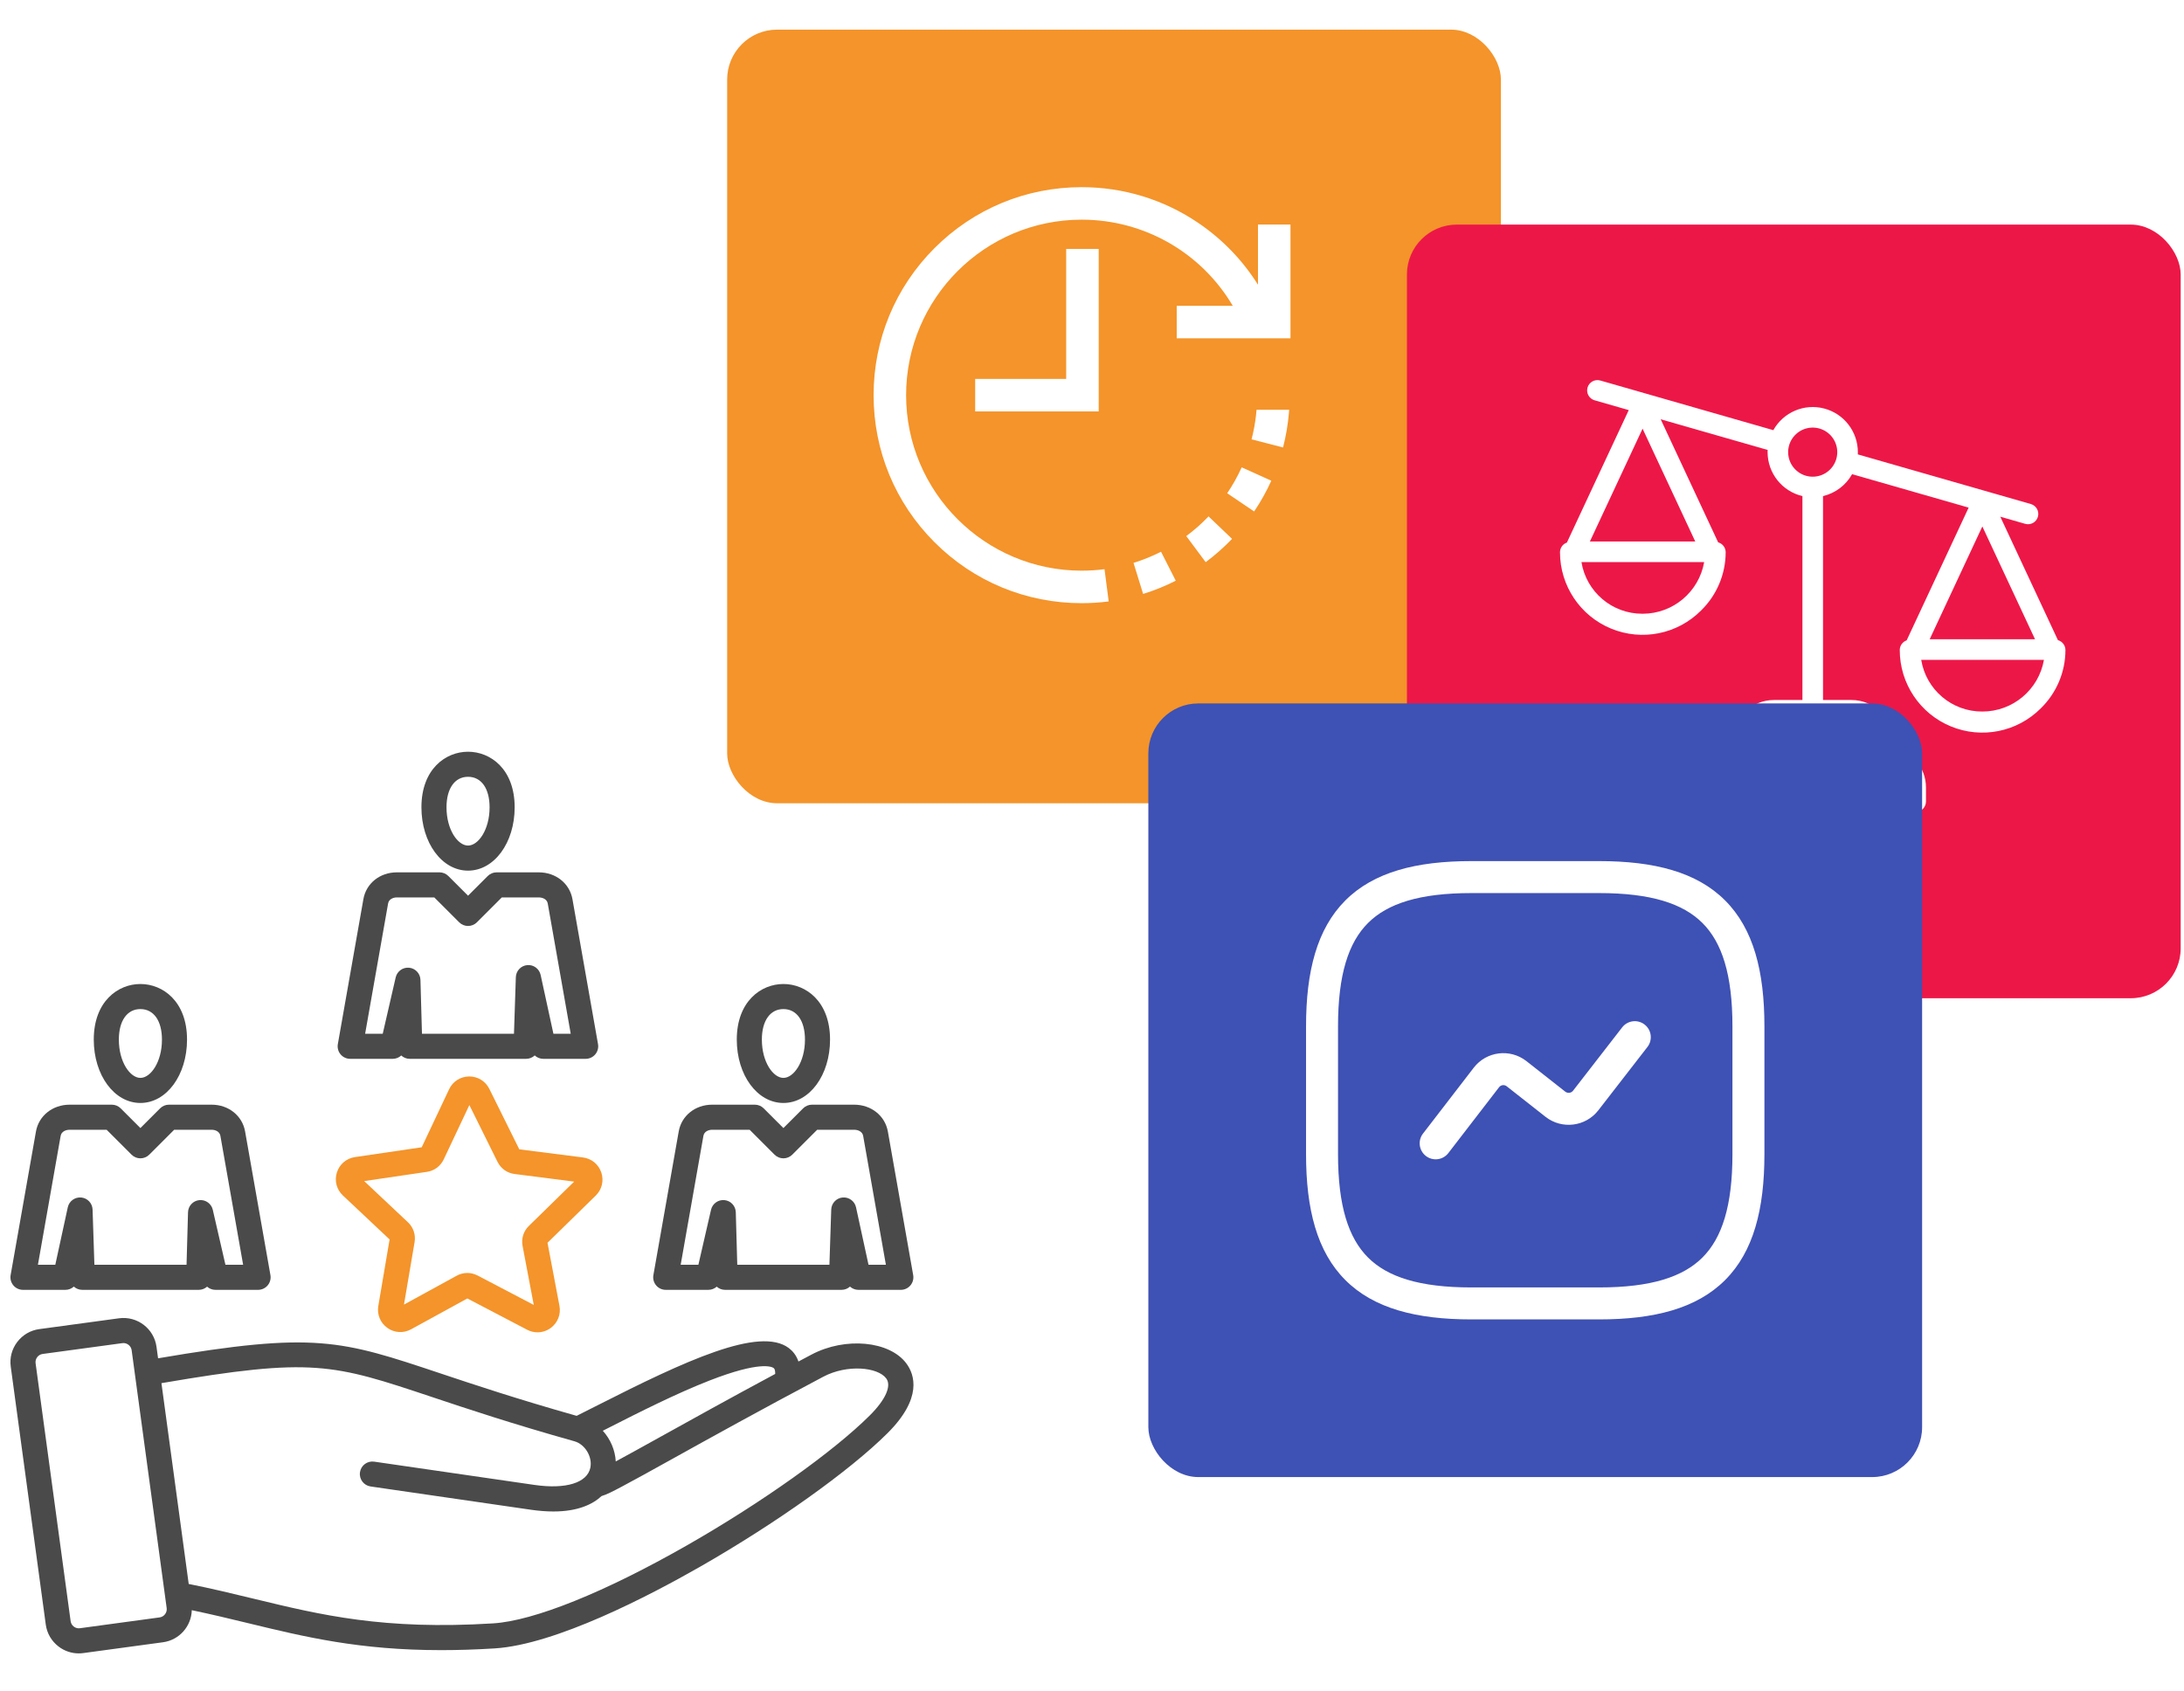 <svg width="350" height="271" viewBox="0 0 350 271" fill="none" xmlns="http://www.w3.org/2000/svg">
<rect x="116.531" y="4.75" width="124" height="124" rx="8" fill="#F4942A"/>
<rect x="225.469" y="36" width="124" height="124" rx="8" fill="#ED1747"/>
<path d="M190.108 85.926L193.217 90.106C194.723 88.986 196.145 87.729 197.444 86.371L193.678 82.771C192.581 83.919 191.38 84.98 190.108 85.926Z" fill="white"/>
<path d="M181.654 90.22L183.192 95.197C184.986 94.643 186.746 93.93 188.422 93.078L186.062 88.434C184.649 89.152 183.166 89.753 181.654 90.22Z" fill="white"/>
<path d="M196.667 79.063L200.984 81.979C202.037 80.419 202.963 78.761 203.736 77.051L198.988 74.906C198.337 76.349 197.556 77.747 196.667 79.063Z" fill="white"/>
<path d="M170.865 60.734H156.279V65.944H176.074V39.898H170.865V60.734Z" fill="white"/>
<path d="M201.599 35.99V45.637C199.15 41.728 195.906 38.358 192.035 35.732C186.508 31.982 180.043 30 173.339 30C164.434 30 156.062 33.468 149.765 39.765C143.468 46.062 140 54.434 140 63.339C140 72.244 143.468 80.616 149.765 86.913C156.062 93.21 164.434 96.678 173.339 96.678C174.789 96.678 176.248 96.584 177.676 96.398L177.005 91.232C175.798 91.389 174.565 91.469 173.339 91.469C157.828 91.469 145.209 78.85 145.209 63.339C145.209 47.828 157.828 35.209 173.339 35.209C183.407 35.209 192.543 40.519 197.558 49.014H188.576V54.223H206.808V35.99H201.599Z" fill="white"/>
<path d="M201.37 65.683C201.347 65.961 201.319 66.237 201.288 66.513L201.29 66.513C201.142 67.831 200.902 69.141 200.571 70.418L205.614 71.724C206.084 69.909 206.403 68.037 206.56 66.161L206.556 66.161C206.57 66.002 206.584 65.843 206.595 65.683H201.37Z" fill="white"/>
<path d="M145.267 218.561C142.585 214.92 135.476 214.244 130.052 217.116C129.343 217.491 128.646 217.861 127.956 218.228C127.609 217.205 127.006 216.523 126.422 216.08C121.744 212.534 109.763 218.137 95.748 225.253C94.55 225.861 93.409 226.44 92.409 226.937C82.851 224.231 76.065 221.965 70.587 220.135C54.57 214.784 50.481 213.421 25.331 217.714L25.08 215.87C24.684 212.954 21.991 210.907 19.074 211.3L6.29 213.036C4.881 213.228 3.629 213.959 2.765 215.095C1.9 216.232 1.529 217.634 1.721 219.042L7.336 260.392C7.527 261.801 8.258 263.053 9.395 263.918C10.336 264.634 11.459 265.011 12.617 265.011C12.857 265.011 13.1 264.995 13.341 264.962L26.126 263.226C28.749 262.87 30.665 260.651 30.736 258.086C33.922 258.752 36.906 259.474 39.809 260.178C48.916 262.385 57.602 264.49 70.706 264.49C73.363 264.49 76.202 264.403 79.262 264.214C89.056 263.606 104.096 255.752 112.189 251.125C124.356 244.168 136.139 235.772 142.209 229.735C147.877 224.097 146.558 220.314 145.267 218.561ZM97.568 228.837C102.36 226.404 108.324 223.376 113.683 221.286C121.823 218.111 123.701 219.062 123.995 219.284C124.164 219.412 124.243 219.75 124.23 220.221C116.819 224.202 110.638 227.635 105.869 230.284C103.135 231.801 100.599 233.21 98.678 234.244C98.583 232.428 97.819 230.669 96.604 229.326C96.921 229.166 97.242 229.003 97.568 228.837ZM25.585 259.243L12.801 260.979C12.454 261.027 12.111 260.934 11.829 260.719C11.547 260.505 11.366 260.197 11.319 259.852L5.704 218.501C5.657 218.156 5.749 217.811 5.964 217.529C6.178 217.247 6.486 217.066 6.831 217.019L19.615 215.283C20.327 215.188 21.001 215.704 21.097 216.411L26.712 257.761C26.808 258.469 26.292 259.147 25.585 259.243ZM139.374 226.886C133.534 232.694 122.08 240.839 110.194 247.635C96.938 255.214 85.573 259.795 79.013 260.202C61.466 261.29 51.405 258.853 40.756 256.272C37.425 255.464 33.992 254.633 30.241 253.882L25.872 221.699C50.121 217.538 53.297 218.597 69.313 223.947C74.973 225.838 82.018 228.191 92.062 231.015C93.763 231.493 94.974 233.519 94.604 235.266C94.092 237.681 90.669 238.732 85.67 238.011L59.967 234.279C58.865 234.119 57.848 234.88 57.689 235.979C57.529 237.077 58.291 238.097 59.389 238.256L85.094 241.989C86.412 242.179 87.602 242.265 88.677 242.265C92.59 242.265 94.966 241.129 96.408 239.793C97.227 239.559 98.238 239.027 99.621 238.297C101.547 237.282 104.315 235.744 107.82 233.798C113.775 230.491 121.93 225.962 131.932 220.669C135.767 218.64 140.69 219.124 142.03 220.945C142.908 222.137 141.915 224.358 139.374 226.886ZM125.547 176.788C129.738 176.788 133.02 172.326 133.02 166.631C133.02 160.508 129.146 157.72 125.547 157.72C121.948 157.72 118.074 160.508 118.074 166.631C118.074 172.326 121.357 176.788 125.547 176.788ZM125.547 161.739C127.678 161.739 129.001 163.614 129.001 166.631C129.001 170.248 127.181 172.768 125.547 172.768C123.914 172.768 122.094 170.248 122.094 166.631C122.093 163.614 123.417 161.739 125.547 161.739ZM106.689 206.741H113.521C114.029 206.741 114.501 206.55 114.859 206.231C115.215 206.548 115.684 206.741 116.197 206.741H134.865C135.384 206.741 135.858 206.544 136.215 206.219C136.575 206.546 137.051 206.741 137.566 206.741H144.365C144.96 206.741 145.523 206.478 145.905 206.023C146.287 205.568 146.448 204.967 146.345 204.382L142.287 181.369C141.839 178.834 139.616 177.062 136.88 177.062H130.127C129.594 177.062 129.083 177.274 128.706 177.651L125.547 180.81L122.388 177.651C122.011 177.274 121.5 177.062 120.967 177.062H114.132C111.421 177.062 109.216 178.826 108.77 181.351L104.709 204.382C104.606 204.967 104.767 205.568 105.149 206.023C105.53 206.478 106.095 206.741 106.689 206.741ZM112.729 182.049C112.847 181.381 113.519 181.082 114.133 181.082H120.135L124.126 185.073C124.91 185.858 126.183 185.858 126.968 185.073L130.959 181.082H136.879C137.468 181.082 138.2 181.34 138.328 182.068L141.97 202.722H139.185L137.184 193.512C136.968 192.521 136.045 191.847 135.038 191.938C134.028 192.029 133.245 192.859 133.211 193.873L132.92 202.722H118.151L117.915 194.303C117.886 193.292 117.111 192.46 116.104 192.36C115.097 192.259 114.174 192.923 113.947 193.909L111.92 202.721H109.083L112.729 182.049ZM22.5 176.788C26.691 176.788 29.973 172.326 29.973 166.631C29.973 160.508 26.099 157.72 22.5 157.72C18.901 157.72 15.027 160.508 15.027 166.631C15.027 172.326 18.309 176.788 22.5 176.788ZM22.5 161.739C24.631 161.739 25.954 163.614 25.954 166.631C25.954 170.248 24.134 172.768 22.5 172.768C20.867 172.768 19.047 170.248 19.047 166.631C19.047 163.614 20.37 161.739 22.5 161.739ZM3.682 206.741H10.482C10.996 206.741 11.472 206.546 11.832 206.219C12.19 206.544 12.664 206.741 13.183 206.741H31.851C32.364 206.741 32.833 206.548 33.188 206.231C33.547 206.55 34.018 206.741 34.526 206.741H41.359C41.953 206.741 42.516 206.478 42.898 206.023C43.28 205.568 43.441 204.967 43.338 204.382L39.277 181.351C38.831 178.826 36.627 177.062 33.914 177.062H27.08C26.547 177.062 26.036 177.274 25.659 177.651L22.5 180.809L19.341 177.651C18.965 177.274 18.453 177.062 17.921 177.062H11.167C8.432 177.062 6.208 178.833 5.761 181.369L1.703 204.382C1.599 204.967 1.76 205.568 2.142 206.023C2.524 206.478 3.088 206.741 3.682 206.741ZM9.719 182.067C9.847 181.34 10.579 181.082 11.167 181.082H17.088L21.079 185.072C21.863 185.857 23.136 185.857 23.921 185.073L27.913 181.082H33.914C34.528 181.082 35.2 181.381 35.318 182.049L38.963 202.721H36.126L34.1 193.909C33.873 192.923 32.949 192.26 31.942 192.36C30.936 192.46 30.16 193.292 30.132 194.303L29.895 202.722H15.127L14.836 193.873C14.803 192.859 14.019 192.029 13.009 191.938C12 191.852 11.078 192.521 10.863 193.512L8.862 202.722H6.077L9.719 182.067ZM75.007 139.55C79.197 139.55 82.478 135.09 82.478 129.397C82.478 123.276 78.606 120.489 75.007 120.489C71.409 120.489 67.537 123.276 67.537 129.397C67.537 135.09 70.819 139.55 75.007 139.55ZM75.007 124.508C77.136 124.508 78.459 126.381 78.459 129.396C78.459 133.011 76.64 135.53 75.007 135.53C73.375 135.53 71.556 133.011 71.556 129.396C71.556 126.381 72.879 124.508 75.007 124.508ZM56.119 169.714H62.935C63.457 169.714 63.94 169.513 64.302 169.178C64.661 169.511 65.142 169.714 65.668 169.714H84.313C84.845 169.714 85.331 169.507 85.691 169.167C86.054 169.509 86.542 169.714 87.069 169.714H93.857C94.451 169.714 95.014 169.451 95.396 168.996C95.778 168.541 95.939 167.94 95.836 167.355L91.74 144.128C91.293 141.593 89.07 139.822 86.335 139.822H79.585C79.052 139.822 78.541 140.034 78.164 140.411L75.008 143.567L71.851 140.411C71.474 140.034 70.963 139.822 70.43 139.822H63.599C60.888 139.822 58.683 141.585 58.238 144.109L54.14 167.355C54.037 167.941 54.197 168.541 54.579 168.996C54.961 169.451 55.525 169.714 56.119 169.714ZM62.197 144.807C62.314 144.14 62.986 143.842 63.599 143.842H69.598L73.587 147.831C74.371 148.615 75.644 148.615 76.429 147.83L80.418 143.842H86.335C86.922 143.842 87.654 144.099 87.782 144.826L91.462 165.695H88.689L86.639 156.265C86.424 155.273 85.5 154.598 84.494 154.69C83.484 154.782 82.7 155.612 82.667 156.625L82.368 165.695H67.623L67.38 157.055C67.352 156.044 66.576 155.212 65.57 155.111C64.568 155.009 63.639 155.675 63.412 156.661L61.335 165.695H58.514L62.197 144.807Z" fill="#4A4A4A"/>
<path d="M62.435 198.662L60.626 209.327C60.394 210.691 60.951 212.038 62.079 212.842C63.207 213.645 64.662 213.731 65.877 213.065L74.895 208.122L84.478 213.138C85.006 213.414 85.576 213.551 86.142 213.551C86.892 213.551 87.636 213.312 88.27 212.842C89.383 212.018 89.914 210.66 89.656 209.299L87.741 199.195L95.474 191.631C96.463 190.663 96.805 189.246 96.364 187.932C95.923 186.619 94.796 185.695 93.423 185.52L83.222 184.219L78.418 174.528C77.808 173.298 76.582 172.537 75.211 172.537C75.2 172.537 75.188 172.537 75.176 172.538C73.791 172.551 72.563 173.337 71.972 174.589L67.582 183.89L56.881 185.463C55.51 185.665 54.401 186.611 53.986 187.932C53.571 189.254 53.939 190.664 54.948 191.613L62.435 198.662ZM68.399 187.832C69.605 187.655 70.595 186.921 71.116 185.818L75.219 177.126L79.725 186.215C80.266 187.307 81.27 188.022 82.48 188.176L92.014 189.392L84.762 196.486C83.891 197.339 83.521 198.514 83.748 199.712L85.538 209.156L76.551 204.451C76.021 204.174 75.455 204.035 74.889 204.035C74.301 204.035 73.714 204.185 73.169 204.484L64.74 209.104L66.438 199.103C66.642 197.901 66.249 196.732 65.362 195.897L58.363 189.308L68.399 187.832Z" fill="#F4942A"/>
<g clip-path="url(#clip0_373_2342)">
<path d="M329.797 102.607L320.558 82.817L324.546 83.961C325.422 84.212 326.336 83.707 326.587 82.83C326.838 81.954 326.332 81.041 325.456 80.789L297.725 72.831C297.731 72.713 297.734 72.594 297.734 72.475C297.735 69.182 295.512 66.304 292.325 65.475C289.138 64.644 285.794 66.072 284.188 68.947L256.454 60.989C255.578 60.738 254.664 61.245 254.413 62.12C254.162 62.996 254.668 63.91 255.544 64.161L261.018 65.732L251.105 86.963C250.444 87.194 250.001 87.818 250 88.519C249.998 93.876 253.227 98.705 258.177 100.75C263.128 102.795 268.823 101.653 272.603 97.858C275.121 95.403 276.544 92.036 276.55 88.519C276.55 87.781 276.058 87.132 275.347 86.932L266.135 67.201L283.276 72.118C283.27 72.237 283.267 72.356 283.267 72.475C283.272 75.833 285.583 78.747 288.85 79.516V112.2H284.296C280.657 112.2 277.63 115.12 277.63 118.76V119.718C274.568 120.362 272.37 123.055 272.35 126.185V128.495C272.378 129.426 273.134 130.171 274.066 130.185H306.935C307.867 130.171 308.623 129.426 308.65 128.495V126.185C308.631 123.055 306.432 120.362 303.37 119.718V118.76C303.37 115.12 300.343 112.2 296.705 112.2H292.15V79.516C294.128 79.049 295.818 77.774 296.812 76.002L315.488 81.362L305.555 102.638C304.893 102.869 304.45 103.493 304.449 104.193C304.448 109.55 307.676 114.379 312.627 116.424C317.578 118.47 323.273 117.328 327.052 113.533C329.57 111.077 330.994 107.711 331 104.193C330.999 103.455 330.508 102.807 329.797 102.607ZM263.233 68.706L271.676 86.79H254.791L263.233 68.706ZM263.233 98.373C258.374 98.401 254.217 94.887 253.437 90.09H273.105C272.265 94.883 268.1 98.379 263.233 98.373ZM305.35 126.185V126.885H275.65V126.185C275.65 124.365 277.197 122.925 279.016 122.925H301.985C303.803 122.925 305.35 124.365 305.35 126.185ZM300.07 118.76V119.625H280.93V118.76C280.93 116.94 282.477 115.5 284.296 115.5H296.705C298.523 115.5 300.07 116.94 300.07 118.76ZM290.5 76.408C288.823 76.41 287.329 75.347 286.779 73.763C286.229 72.178 286.744 70.419 288.061 69.38C289.379 68.342 291.211 68.253 292.623 69.159C294.035 70.065 294.717 71.766 294.324 73.397C294.282 73.501 294.251 73.609 294.231 73.719C293.694 75.324 292.192 76.406 290.5 76.408ZM326.126 102.465H309.241L317.683 84.381L326.126 102.465ZM317.683 114.048C312.824 114.076 308.667 110.562 307.887 105.765H327.555C326.715 110.558 322.55 114.054 317.683 114.048Z" fill="white"/>
</g>
<g filter="url(#filter0_d_373_2342)">
<rect x="184.031" y="112.75" width="124" height="124" rx="8" fill="#3E51B4"/>
</g>
<path fill-rule="evenodd" clip-rule="evenodd" d="M215.604 144.323C220.164 139.764 226.987 138.021 235.781 138.021H256.281C265.075 138.021 271.898 139.764 276.457 144.323C281.017 148.883 282.76 155.706 282.76 164.5V185C282.76 193.795 281.017 200.617 276.457 205.176C271.898 209.736 265.075 211.479 256.281 211.479H235.781C226.987 211.479 220.164 209.736 215.604 205.176C211.045 200.617 209.302 193.795 209.302 185V164.5C209.302 155.706 211.045 148.883 215.604 144.323ZM219.228 147.947C216.1 151.075 214.427 156.211 214.427 164.5V185C214.427 193.289 216.1 198.424 219.228 201.553C222.356 204.681 227.492 206.354 235.781 206.354H256.281C264.57 206.354 269.705 204.681 272.834 201.553C275.962 198.424 277.635 193.289 277.635 185V164.5C277.635 156.211 275.962 151.075 272.834 147.947C269.705 144.819 264.57 143.146 256.281 143.146H235.781C227.492 143.146 222.356 144.819 219.228 147.947Z" fill="white"/>
<path fill-rule="evenodd" clip-rule="evenodd" d="M263.557 164.217C264.676 165.084 264.879 166.693 264.012 167.812L256.105 178.013C254.072 180.583 250.324 181.052 247.71 179.032L247.692 179.018L241.451 174.107C241.066 173.815 240.528 173.887 240.235 174.265C240.235 174.266 240.236 174.264 240.235 174.265L232.105 184.821C231.242 185.942 229.633 186.15 228.512 185.287C227.39 184.423 227.182 182.814 228.045 181.693L236.179 171.132C238.209 168.506 241.971 168.032 244.591 170.057L244.609 170.071L250.85 174.981C251.239 175.277 251.789 175.201 252.079 174.841L259.962 164.672C260.829 163.553 262.438 163.349 263.557 164.217Z" fill="white"/>
<defs>
<filter id="filter0_d_373_2342" x="174.031" y="102.75" width="144" height="144" filterUnits="userSpaceOnUse" color-interpolation-filters="sRGB">
<feFlood flood-opacity="0" result="BackgroundImageFix"/>
<feColorMatrix in="SourceAlpha" type="matrix" values="0 0 0 0 0 0 0 0 0 0 0 0 0 0 0 0 0 0 127 0" result="hardAlpha"/>
<feOffset/>
<feGaussianBlur stdDeviation="5"/>
<feColorMatrix type="matrix" values="0 0 0 0 0.275 0 0 0 0 0.29 0 0 0 0 0.322 0 0 0 0.2 0"/>
<feBlend mode="normal" in2="BackgroundImageFix" result="effect1_dropShadow_373_2342"/>
<feBlend mode="normal" in="SourceGraphic" in2="effect1_dropShadow_373_2342" result="shape"/>
</filter>
<clipPath id="clip0_373_2342">
<rect width="81" height="81" fill="white" transform="translate(250 55)"/>
</clipPath>
</defs>
</svg>
